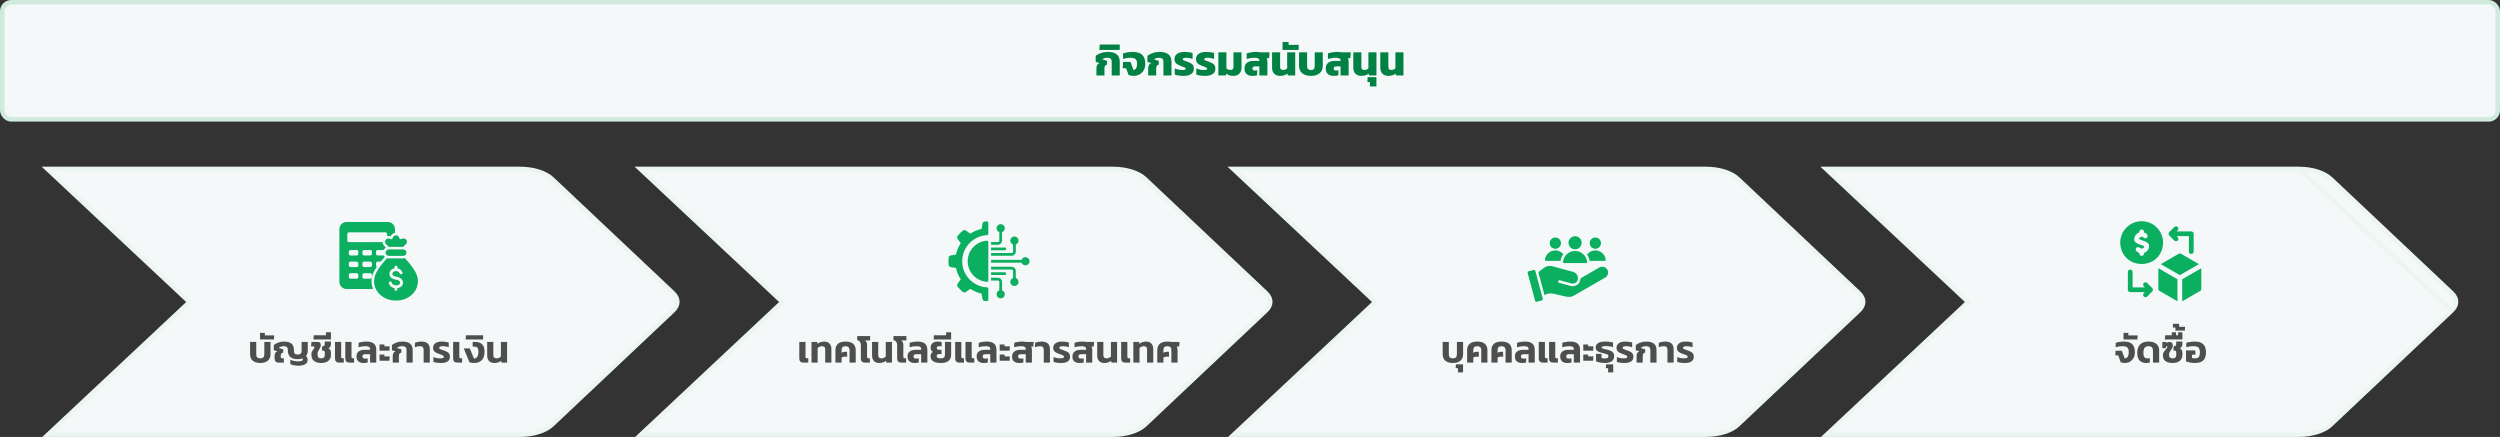 <svg width="1110" height="194" viewBox="0 0 1110 194" fill="none" xmlns="http://www.w3.org/2000/svg">
<rect x="0" y="0" width="1110" height="194" fill="#333333" stroke="none"/>
<rect x="1" y="1" width="1108" height="52" rx="4" fill="#F4F8F9"/>
<rect x="1" y="1" width="1108" height="52" rx="4" stroke="#D0EADD" stroke-width="2"/>
<path d="M486.812 30.27C486.812 29.738 486.926 29.269 487.154 28.864C487.382 28.459 487.736 28.174 488.218 28.009L486.489 27.477V24.779C487.147 24.285 487.933 23.873 488.845 23.544C489.757 23.215 490.745 23.05 491.809 23.05C493.62 23.05 494.963 23.417 495.837 24.152C496.723 24.887 497.167 25.944 497.167 27.325V33.5H493.595V27.439C493.595 26.793 493.436 26.337 493.12 26.071C492.816 25.792 492.309 25.653 491.6 25.653C491.194 25.653 490.808 25.71 490.441 25.824C490.073 25.925 489.769 26.065 489.529 26.242V26.394L491.524 27.021V28.693C491.118 28.807 490.827 28.991 490.65 29.244C490.472 29.497 490.384 29.858 490.384 30.327V33.5H486.812V30.27ZM488.272 19.782H497.164V22.157H488.101L488.272 19.782ZM503.358 33.69C502.927 33.69 502.496 33.652 502.066 33.576C501.648 33.5 501.325 33.411 501.097 33.31L499.976 30.289H498.494L498.627 27.496H501.952L503.282 31.087C504.333 30.91 504.859 29.979 504.859 28.294C504.859 27.635 504.764 27.116 504.574 26.736C504.396 26.356 504.099 26.084 503.681 25.919C503.263 25.742 502.686 25.653 501.952 25.653C500.913 25.653 499.805 25.818 498.627 26.147V23.715C499.247 23.512 499.931 23.354 500.679 23.24C501.426 23.113 502.154 23.05 502.864 23.05C504.852 23.05 506.29 23.493 507.177 24.38C508.063 25.254 508.507 26.565 508.507 28.313C508.507 29.453 508.266 30.428 507.785 31.239C507.303 32.05 506.67 32.664 505.885 33.082C505.099 33.487 504.257 33.69 503.358 33.69ZM509.782 30.27C509.782 29.738 509.896 29.269 510.124 28.864C510.352 28.459 510.707 28.174 511.188 28.009L509.459 27.477V24.779C510.118 24.285 510.903 23.873 511.815 23.544C512.727 23.215 513.715 23.05 514.779 23.05C516.591 23.05 517.933 23.417 518.807 24.152C519.694 24.887 520.137 25.944 520.137 27.325V33.5H516.565V27.439C516.565 26.793 516.407 26.337 516.09 26.071C515.786 25.792 515.28 25.653 514.57 25.653C514.165 25.653 513.779 25.71 513.411 25.824C513.044 25.925 512.74 26.065 512.499 26.242V26.394L514.494 27.021V28.693C514.089 28.807 513.798 28.991 513.62 29.244C513.443 29.497 513.354 29.858 513.354 30.327V33.5H509.782V30.27ZM525.511 33.69C524.739 33.69 523.991 33.633 523.269 33.519C522.56 33.418 522.003 33.278 521.597 33.101V30.384C522.066 30.599 522.592 30.77 523.174 30.897C523.757 31.024 524.302 31.087 524.808 31.087C525.429 31.087 525.853 31.049 526.081 30.973C526.309 30.884 526.423 30.732 526.423 30.517C526.423 30.302 526.316 30.131 526.1 30.004C525.885 29.877 525.442 29.694 524.77 29.453L524.105 29.206C523.181 28.864 522.509 28.471 522.091 28.028C521.673 27.585 521.464 26.983 521.464 26.223C521.464 25.26 521.851 24.494 522.623 23.924C523.396 23.341 524.53 23.05 526.024 23.05C526.632 23.05 527.259 23.094 527.905 23.183C528.564 23.272 529.096 23.379 529.501 23.506V26.185C529.109 26.02 528.653 25.894 528.133 25.805C527.614 25.704 527.152 25.653 526.746 25.653C526.202 25.653 525.79 25.697 525.511 25.786C525.245 25.862 525.112 26.027 525.112 26.28C525.112 26.457 525.201 26.603 525.378 26.717C525.556 26.818 525.872 26.945 526.328 27.097C526.645 27.198 526.981 27.319 527.335 27.458C528.095 27.749 528.665 28.028 529.045 28.294C529.425 28.56 529.691 28.87 529.843 29.225C529.995 29.567 530.071 30.023 530.071 30.593C530.071 31.568 529.672 32.328 528.874 32.873C528.089 33.418 526.968 33.69 525.511 33.69ZM535.067 33.69C534.294 33.69 533.547 33.633 532.825 33.519C532.116 33.418 531.558 33.278 531.153 33.101V30.384C531.622 30.599 532.147 30.77 532.73 30.897C533.313 31.024 533.857 31.087 534.364 31.087C534.985 31.087 535.409 31.049 535.637 30.973C535.865 30.884 535.979 30.732 535.979 30.517C535.979 30.302 535.871 30.131 535.656 30.004C535.441 29.877 534.997 29.694 534.326 29.453L533.661 29.206C532.736 28.864 532.065 28.471 531.647 28.028C531.229 27.585 531.02 26.983 531.02 26.223C531.02 25.26 531.406 24.494 532.179 23.924C532.952 23.341 534.085 23.05 535.58 23.05C536.188 23.05 536.815 23.094 537.461 23.183C538.12 23.272 538.652 23.379 539.057 23.506V26.185C538.664 26.02 538.208 25.894 537.689 25.805C537.17 25.704 536.707 25.653 536.302 25.653C535.757 25.653 535.346 25.697 535.067 25.786C534.801 25.862 534.668 26.027 534.668 26.28C534.668 26.457 534.757 26.603 534.934 26.717C535.111 26.818 535.428 26.945 535.884 27.097C536.201 27.198 536.536 27.319 536.891 27.458C537.651 27.749 538.221 28.028 538.601 28.294C538.981 28.56 539.247 28.87 539.399 29.225C539.551 29.567 539.627 30.023 539.627 30.593C539.627 31.568 539.228 32.328 538.43 32.873C537.645 33.418 536.524 33.69 535.067 33.69ZM547.606 33.69C546.352 33.69 545.281 33.361 544.395 32.702L544.262 33.5H540.956V23.24H544.528V30.346C544.718 30.549 544.971 30.72 545.288 30.859C545.604 30.998 545.94 31.068 546.295 31.068C546.776 31.068 547.124 30.96 547.34 30.745C547.555 30.517 547.663 30.162 547.663 29.681V23.24H551.235V30.061C551.235 31.201 550.899 32.094 550.228 32.74C549.569 33.373 548.695 33.69 547.606 33.69ZM556.058 33.69C555.007 33.69 554.158 33.424 553.512 32.892C552.879 32.347 552.562 31.511 552.562 30.384C552.562 29.307 552.91 28.484 553.607 27.914C554.316 27.331 555.304 27.04 556.571 27.04H559.155V26.774C559.155 26.394 558.978 26.115 558.623 25.938C558.281 25.748 557.755 25.653 557.046 25.653C555.868 25.653 554.696 25.83 553.531 26.185V23.715C554.088 23.512 554.747 23.354 555.507 23.24C556.28 23.113 557.027 23.05 557.749 23.05C558.382 23.05 559.003 23.113 559.611 23.24H563.658L563.487 25.843H562.404C562.505 26.033 562.581 26.286 562.632 26.603C562.695 26.907 562.727 27.211 562.727 27.515V33.5H559.155V29.472H557.388C556.945 29.472 556.615 29.542 556.4 29.681C556.197 29.808 556.096 30.048 556.096 30.403C556.096 30.745 556.185 30.986 556.362 31.125C556.539 31.252 556.824 31.315 557.217 31.315C557.584 31.315 557.907 31.277 558.186 31.201V33.405C557.679 33.595 556.97 33.69 556.058 33.69ZM568.351 33.69C567.275 33.69 566.413 33.373 565.767 32.74C565.121 32.094 564.798 31.201 564.798 30.061V23.24H568.37V29.681C568.37 30.162 568.478 30.517 568.693 30.745C568.909 30.96 569.257 31.068 569.738 31.068C570.093 31.068 570.429 30.998 570.745 30.859C571.062 30.72 571.315 30.549 571.505 30.346V23.24H575.077V33.5H571.771L571.638 32.702C571.22 33.006 570.726 33.247 570.156 33.424C569.599 33.601 568.997 33.69 568.351 33.69ZM569.451 18.661H572.13V19.915H576.671L576.557 22.176H569.451V18.661ZM582.048 33.69C580.426 33.69 579.141 33.304 578.191 32.531C577.253 31.758 576.785 30.625 576.785 29.13V23.24H580.357V29.282C580.357 29.915 580.49 30.378 580.756 30.669C581.022 30.948 581.452 31.087 582.048 31.087C582.643 31.087 583.074 30.948 583.34 30.669C583.606 30.378 583.739 29.915 583.739 29.282V23.24H587.311V29.13C587.311 30.625 586.836 31.758 585.886 32.531C584.948 33.304 583.669 33.69 582.048 33.69ZM592.128 33.69C591.077 33.69 590.228 33.424 589.582 32.892C588.949 32.347 588.632 31.511 588.632 30.384C588.632 29.307 588.981 28.484 589.677 27.914C590.387 27.331 591.375 27.04 592.641 27.04H595.225V26.774C595.225 26.394 595.048 26.115 594.693 25.938C594.351 25.748 593.826 25.653 593.116 25.653C591.938 25.653 590.767 25.83 589.601 26.185V23.715C590.159 23.512 590.817 23.354 591.577 23.24C592.35 23.113 593.097 23.05 593.819 23.05C594.453 23.05 595.073 23.113 595.681 23.24H599.728L599.557 25.843H598.474C598.576 26.033 598.652 26.286 598.702 26.603C598.766 26.907 598.797 27.211 598.797 27.515V33.5H595.225V29.472H593.458C593.015 29.472 592.686 29.542 592.47 29.681C592.268 29.808 592.166 30.048 592.166 30.403C592.166 30.745 592.255 30.986 592.432 31.125C592.61 31.252 592.895 31.315 593.287 31.315C593.655 31.315 593.978 31.277 594.256 31.201V33.405C593.75 33.595 593.04 33.69 592.128 33.69ZM604.422 33.69C603.345 33.69 602.484 33.373 601.838 32.74C601.192 32.094 600.869 31.201 600.869 30.061V23.24H604.441V29.681C604.441 30.162 604.548 30.517 604.764 30.745C604.979 30.96 605.327 31.068 605.809 31.068C606.163 31.068 606.499 30.998 606.816 30.859C607.132 30.72 607.386 30.549 607.576 30.346V23.24H611.148V33.5H607.842L607.709 32.702C607.291 33.006 606.797 33.247 606.227 33.424C605.669 33.601 605.068 33.69 604.422 33.69ZM608.238 36.445H607.117L607.231 34.241H611.126V38.383H608.238V36.445ZM616.408 33.69C615.331 33.69 614.47 33.373 613.824 32.74C613.178 32.094 612.855 31.201 612.855 30.061V23.24H616.427V29.681C616.427 30.162 616.535 30.517 616.75 30.745C616.965 30.96 617.314 31.068 617.795 31.068C618.15 31.068 618.485 30.998 618.802 30.859C619.119 30.72 619.372 30.549 619.562 30.346V23.24H623.134V33.5H619.828L619.695 32.702C619.277 33.006 618.783 33.247 618.213 33.424C617.656 33.601 617.054 33.69 616.408 33.69Z" fill="#028145"/>
<path d="M1020.91 75.012L1020.66 75.012L810.783 75.004L873.108 133.364L873.887 134.094L873.108 134.824L811.056 192.995H1020.66C1026.63 192.995 1031.98 191.253 1034.78 188.612L1088.53 137.93M1020.91 75.012L1088.53 137.93M1020.91 75.012C1026.78 75.058 1032.02 76.79 1034.78 79.393L1035.44 78.701L1034.78 79.394L1088.53 130.076C1089.91 131.376 1090.5 132.735 1090.5 134.003C1090.5 135.271 1089.91 136.63 1088.53 137.93M1020.91 75.012L1088.53 137.93" fill="#F4F8F9" stroke="#ECF6F1" stroke-width="2"/>
<path d="M547.531 75.004L757.408 75.012C757.408 75.012 757.409 75.012 757.41 75.012C763.379 75.012 768.732 76.755 771.53 79.394L771.53 79.394L825.276 130.076C826.654 131.376 827.252 132.735 827.252 134.003C827.252 135.271 826.654 136.63 825.276 137.93L771.532 188.612C768.732 191.253 763.379 192.995 757.41 192.995H547.804L609.856 134.824L610.635 134.094L609.856 133.364L547.531 75.004Z" fill="#F4F8F9" stroke="#ECF6F1" stroke-width="2"/>
<path d="M284.552 192.995L346.605 134.824L347.383 134.094L346.604 133.364L284.279 75.004L494.158 75.012C500.127 75.012 505.481 76.754 508.28 79.394L508.28 79.394L562.024 130.076C563.402 131.376 564 132.735 564 134.003C564 135.271 563.402 136.63 562.024 137.93L508.28 188.612C505.48 191.253 500.127 192.995 494.158 192.995H284.552Z" fill="#F4F8F9" stroke="#ECF6F1" stroke-width="2"/>
<path d="M21.3 192.996L83.353 134.824L84.131 134.094L83.352 133.364L21.027 75.004L230.906 75.012C236.875 75.012 242.228 76.754 245.028 79.395L298.772 130.077C300.15 131.377 300.748 132.736 300.748 134.004C300.748 135.272 300.15 136.631 298.772 137.931L245.028 188.613C245.028 188.613 245.028 188.613 245.028 188.613C242.228 191.254 236.875 192.996 230.906 192.996H21.3Z" fill="#F4F8F9" stroke="#ECF6F1" stroke-width="2"/>
<g clip-path="url(#clip0_8581_33739)">
<path fill-rule="evenodd" clip-rule="evenodd" d="M179.795 114.611C181.832 116.869 183.352 118.829 184.352 120.585C188.016 127.019 182.804 133.553 175.823 133.436C168.842 133.553 163.63 127.019 167.294 120.585C168.294 118.829 169.814 116.869 171.851 114.611C172.095 114.688 172.353 114.73 172.622 114.73H179.024C179.293 114.73 179.551 114.688 179.795 114.611ZM153.88 98.562C152.122 98.562 150.684 100.001 150.684 101.759V125.13C150.684 126.888 152.122 128.326 153.88 128.326H165.653C164.502 125.577 164.85 122.603 166.316 120.029C166.616 119.503 166.944 118.982 167.294 118.467C167.092 118.336 166.957 118.108 166.957 117.849V116.894C166.957 116.489 167.287 116.159 167.692 116.159H169.025C169.621 115.427 170.241 114.714 170.861 114.026C170.678 113.852 170.52 113.652 170.395 113.431H167.692C167.287 113.431 166.957 113.101 166.957 112.696V111.74C166.957 111.336 167.287 111.005 167.692 111.005H170.342C170.571 110.561 170.926 110.191 171.359 109.944L170.595 109.18C170.13 108.715 169.879 108.116 169.841 107.505H154.946C154.541 107.505 154.211 107.175 154.211 106.771V103.886C154.211 103.481 154.541 103.151 154.946 103.151H171.114C171.519 103.151 171.849 103.481 171.849 103.886V104.811C172.368 104.692 172.919 104.731 173.423 104.938C173.764 104.122 174.504 103.529 175.377 103.377V101.759C175.377 100.001 173.938 98.562 172.18 98.562H153.88ZM172.622 113.605C171.832 113.605 171.186 112.959 171.186 112.17C171.186 111.38 171.832 110.735 172.622 110.735H179.024C179.814 110.735 180.46 111.38 180.46 112.17C180.46 112.959 179.814 113.605 179.024 113.605H172.622ZM155.621 111.005H158.368C158.773 111.005 159.103 111.336 159.103 111.74V112.696C159.103 113.101 158.773 113.431 158.368 113.431H155.621C155.216 113.431 154.886 113.101 154.886 112.696V111.74C154.886 111.336 155.216 111.005 155.621 111.005ZM161.657 121.313C161.252 121.313 160.922 121.643 160.922 122.048V123.003C160.922 123.408 161.252 123.738 161.657 123.738H164.403C164.808 123.738 165.138 123.408 165.138 123.003V122.048C165.138 121.643 164.808 121.313 164.403 121.313H161.657ZM155.621 121.313H158.368C158.773 121.313 159.103 121.643 159.103 122.048V123.003C159.103 123.408 158.773 123.738 158.368 123.738H155.621C155.216 123.738 154.886 123.408 154.886 123.003V122.048C154.886 121.643 155.216 121.313 155.621 121.313ZM161.657 116.159C161.252 116.159 160.922 116.489 160.922 116.894V117.849C160.922 118.254 161.252 118.584 161.657 118.584H164.403C164.808 118.584 165.138 118.254 165.138 117.849V116.894C165.138 116.489 164.808 116.159 164.403 116.159H161.657ZM155.621 116.159H158.368C158.773 116.159 159.103 116.489 159.103 116.894V117.849C159.103 118.254 158.773 118.584 158.368 118.584H155.621C155.216 118.584 154.886 118.254 154.886 117.849V116.894C154.886 116.489 155.216 116.159 155.621 116.159ZM161.657 111.005H164.403C164.808 111.005 165.138 111.336 165.138 111.74V112.696C165.138 113.101 164.808 113.431 164.403 113.431H161.657C161.252 113.431 160.922 113.101 160.922 112.696V111.74C160.922 111.336 161.252 111.005 161.657 111.005ZM175.749 126.687C175.318 126.675 174.899 126.558 174.566 126.336C174.264 126.135 174.033 125.841 173.936 125.454C173.851 125.105 173.498 124.892 173.149 124.978C172.8 125.064 172.587 125.416 172.673 125.765C172.855 126.495 173.285 127.047 173.847 127.422C174.231 127.677 174.677 127.846 175.144 127.929V128.435C175.144 128.795 175.436 129.087 175.796 129.087C176.156 129.087 176.448 128.795 176.448 128.435V127.941C177.015 127.854 177.593 127.647 178.047 127.303C178.592 126.889 178.955 126.297 178.936 125.502C178.934 125.411 178.929 125.331 178.921 125.262C178.815 124.391 178.343 123.824 177.718 123.446C177.169 123.115 176.511 122.95 175.907 122.851C175.472 122.779 175.013 122.658 174.678 122.439C174.417 122.269 174.231 122.023 174.213 121.664C174.194 121.274 174.364 120.96 174.632 120.743C174.842 120.572 175.109 120.454 175.399 120.396C175.516 120.372 175.636 120.359 175.757 120.355C175.77 120.356 175.783 120.357 175.796 120.357C175.811 120.357 175.827 120.356 175.842 120.355C176.003 120.357 176.164 120.378 176.322 120.418C176.807 120.541 177.248 120.86 177.481 121.414C177.62 121.746 178.002 121.902 178.334 121.763C178.666 121.624 178.823 121.241 178.683 120.909C178.274 119.934 177.495 119.371 176.638 119.154C176.575 119.138 176.512 119.124 176.448 119.112V118.607C176.448 118.246 176.156 117.954 175.796 117.954C175.436 117.954 175.144 118.246 175.144 118.607V119.122C174.649 119.221 174.185 119.43 173.811 119.734C173.237 120.201 172.873 120.879 172.914 121.725C172.955 122.574 173.379 123.144 173.969 123.53C174.484 123.865 175.116 124.039 175.698 124.135C176.166 124.212 176.666 124.333 177.046 124.562C177.349 124.746 177.578 125.014 177.626 125.415C177.633 125.469 177.636 125.508 177.637 125.532C177.644 125.852 177.492 126.095 177.262 126.269C176.975 126.487 176.572 126.615 176.169 126.664C176.059 126.677 175.963 126.685 175.882 126.687L175.851 126.687C175.833 126.686 175.814 126.685 175.796 126.685C175.78 126.685 175.765 126.685 175.749 126.687ZM172.615 109.61L171.391 108.385C170.817 107.811 170.817 106.872 171.391 106.299C171.878 105.811 172.651 105.729 173.231 106.101C173.447 106.24 173.694 106.262 173.931 106.164C174.168 106.066 174.327 105.875 174.382 105.625C174.526 104.963 175.119 104.463 175.823 104.463C176.514 104.463 177.117 104.95 177.264 105.625C177.319 105.875 177.478 106.066 177.715 106.164C177.952 106.262 178.199 106.24 178.415 106.101C178.985 105.735 179.758 105.801 180.255 106.299V106.299C180.829 106.873 180.829 107.811 180.255 108.385L179.031 109.61L179.024 109.61H172.622L172.615 109.61Z" fill="#0AAF60"/>
</g>
<path d="M115.579 161.17C114.163 161.17 113.052 160.836 112.247 160.167C111.443 159.498 111.04 158.512 111.04 157.209V151.82H113.777V157.294C113.777 157.917 113.925 158.376 114.219 158.671C114.514 158.966 114.967 159.113 115.579 159.113C116.191 159.113 116.639 158.966 116.922 158.671C117.217 158.376 117.364 157.917 117.364 157.294V151.82H120.118V157.209C120.118 158.512 119.716 159.498 118.911 160.167C118.107 160.836 116.996 161.17 115.579 161.17ZM115.455 147.791H117.597V148.93H121.745L121.643 150.715H115.455V147.791ZM132.421 162.377C131.831 162.377 131.208 162.315 130.551 162.19C129.905 162.077 129.355 161.895 128.902 161.646V159.708C129.366 159.946 129.922 160.127 130.568 160.252C131.225 160.377 131.814 160.439 132.336 160.439C133.084 160.439 133.628 160.371 133.968 160.235C134.308 160.088 134.478 159.878 134.478 159.606C134.478 159.413 134.41 159.266 134.274 159.164C133.684 159.368 132.999 159.47 132.217 159.47C130.8 159.47 129.712 159.164 128.953 158.552C128.193 157.929 127.814 156.971 127.814 155.679V155.492C127.814 154.846 127.672 154.387 127.389 154.115C127.117 153.843 126.646 153.707 125.978 153.707C125.558 153.707 125.167 153.769 124.805 153.894C124.453 154.007 124.153 154.166 123.904 154.37V154.557L125.74 155.084V156.529C125.332 156.642 125.048 156.812 124.89 157.039C124.731 157.254 124.652 157.583 124.652 158.025V158.501C124.652 158.705 124.697 158.852 124.788 158.943C124.89 159.034 125.037 159.079 125.23 159.079H126.029V161H123.683C123.15 161 122.719 160.836 122.391 160.507C122.073 160.178 121.915 159.748 121.915 159.215V158.093C121.915 156.96 122.34 156.251 123.19 155.968L121.558 155.509V153.197C122.124 152.755 122.793 152.387 123.564 152.092C124.334 151.797 125.19 151.65 126.131 151.65C127.615 151.65 128.715 151.962 129.429 152.585C130.154 153.197 130.517 154.16 130.517 155.475V155.764C130.517 156.387 130.647 156.818 130.908 157.056C131.168 157.294 131.605 157.413 132.217 157.413C132.806 157.413 133.237 157.271 133.509 156.988C133.781 156.693 133.917 156.229 133.917 155.594V151.82H136.654V155.509C136.654 156.563 136.393 157.419 135.872 158.076C136.076 158.28 136.246 158.535 136.382 158.841C136.529 159.147 136.603 159.464 136.603 159.793C136.603 160.643 136.234 161.283 135.498 161.714C134.761 162.156 133.735 162.377 132.421 162.377ZM142.598 161.17C141.227 161.17 140.161 160.858 139.402 160.235C138.654 159.612 138.28 158.745 138.28 157.634V157.124C138.28 156.739 138.354 156.399 138.501 156.104C138.66 155.809 138.869 155.486 139.13 155.135C139.3 154.886 139.419 154.704 139.487 154.591C139.566 154.466 139.606 154.342 139.606 154.217C139.606 154.058 139.566 153.951 139.487 153.894C139.408 153.826 139.272 153.792 139.079 153.792H138.076L138.297 151.82H140.932C141.453 151.82 141.833 151.939 142.071 152.177C142.309 152.404 142.428 152.761 142.428 153.248C142.428 153.599 142.366 153.917 142.241 154.2C142.116 154.472 141.935 154.801 141.697 155.186C141.47 155.56 141.3 155.872 141.187 156.121C141.074 156.37 141.017 156.648 141.017 156.954V157.702C141.017 158.643 141.544 159.113 142.598 159.113C143.675 159.113 144.213 158.614 144.213 157.617V156.665C144.213 156.291 144.139 156.025 143.992 155.866C143.845 155.696 143.618 155.611 143.312 155.611H142.921L143.074 153.707H143.278C143.607 153.707 143.839 153.622 143.975 153.452C144.122 153.282 144.196 152.987 144.196 152.568V151.65H146.95V152.483C146.95 153.038 146.865 153.486 146.695 153.826C146.536 154.166 146.242 154.438 145.811 154.642C146.242 154.857 146.536 155.129 146.695 155.458C146.865 155.787 146.95 156.217 146.95 156.75V157.583C146.95 158.705 146.559 159.583 145.777 160.218C145.006 160.853 143.947 161.17 142.598 161.17ZM139.307 148.862H144.713V147.536H146.94V150.715H139.171L139.307 148.862ZM150.629 161C150.006 161 149.536 160.841 149.218 160.524C148.901 160.207 148.742 159.753 148.742 159.164V151.82H151.479V158.45C151.479 158.869 151.683 159.079 152.091 159.079H152.652V161H150.629ZM155.219 161C154.585 161 154.109 160.847 153.791 160.541C153.474 160.224 153.315 159.765 153.315 159.164V151.82H156.069V158.45C156.069 158.869 156.273 159.079 156.681 159.079H157.225V161H155.219ZM161.425 161.17C160.473 161.17 159.708 160.938 159.13 160.473C158.552 159.997 158.263 159.255 158.263 158.246C158.263 157.305 158.575 156.586 159.198 156.087C159.822 155.577 160.711 155.322 161.867 155.322H164.315V154.982C164.315 154.529 164.157 154.206 163.839 154.013C163.533 153.809 163.018 153.707 162.292 153.707C161.25 153.707 160.218 153.866 159.198 154.183V152.211C159.686 152.041 160.252 151.905 160.898 151.803C161.556 151.701 162.19 151.65 162.802 151.65C165.647 151.65 167.069 152.874 167.069 155.322V161H164.315V157.26H162.292C161.839 157.26 161.499 157.334 161.272 157.481C161.046 157.628 160.932 157.889 160.932 158.263C160.932 158.626 161.029 158.875 161.221 159.011C161.425 159.147 161.765 159.215 162.241 159.215C162.672 159.215 163.012 159.175 163.261 159.096V160.932C162.808 161.091 162.196 161.17 161.425 161.17ZM168.507 152.942H170.683V153.758H172.995L172.91 155.696H168.507V152.942ZM168.507 157.413H170.683V158.246H172.995L172.91 160.167H168.507V157.413ZM174.376 158.093C174.376 156.96 174.801 156.251 175.651 155.968L174.019 155.509V153.197C174.574 152.755 175.248 152.387 176.042 152.092C176.846 151.797 177.719 151.65 178.66 151.65C180.19 151.65 181.334 151.962 182.094 152.585C182.853 153.208 183.233 154.172 183.233 155.475V161H180.496V155.492C180.496 154.846 180.343 154.387 180.037 154.115C179.731 153.843 179.221 153.707 178.507 153.707C178.076 153.707 177.668 153.769 177.283 153.894C176.909 154.019 176.603 154.177 176.365 154.37V154.557L178.201 155.084V156.529C177.793 156.642 177.509 156.818 177.351 157.056C177.192 157.294 177.113 157.651 177.113 158.127V161H174.376V158.093ZM188.094 155.458C188.094 154.846 187.975 154.404 187.737 154.132C187.499 153.849 187.074 153.707 186.462 153.707C185.737 153.707 184.989 153.86 184.218 154.166V152.228C184.569 152.058 185 151.922 185.51 151.82C186.031 151.707 186.541 151.65 187.04 151.65C188.355 151.65 189.312 151.939 189.913 152.517C190.525 153.084 190.831 153.968 190.831 155.169V161H188.094V155.458ZM195.799 161.17C195.131 161.17 194.49 161.125 193.878 161.034C193.278 160.943 192.796 160.819 192.433 160.66V158.518C192.841 158.699 193.306 158.847 193.827 158.96C194.349 159.062 194.83 159.113 195.272 159.113C195.941 159.113 196.406 159.068 196.666 158.977C196.927 158.875 197.057 158.694 197.057 158.433C197.057 158.172 196.95 157.98 196.734 157.855C196.519 157.719 196.088 157.538 195.442 157.311L194.779 157.09C193.918 156.784 193.283 156.438 192.875 156.053C192.479 155.656 192.28 155.118 192.28 154.438C192.28 153.588 192.615 152.914 193.283 152.415C193.952 151.905 194.932 151.65 196.224 151.65C196.746 151.65 197.284 151.69 197.839 151.769C198.395 151.848 198.859 151.945 199.233 152.058V154.183C198.882 154.036 198.468 153.922 197.992 153.843C197.528 153.752 197.103 153.707 196.717 153.707C196.173 153.707 195.748 153.764 195.442 153.877C195.148 153.979 195 154.166 195 154.438C195 154.653 195.102 154.818 195.306 154.931C195.51 155.044 195.873 155.186 196.394 155.356C196.485 155.39 196.598 155.43 196.734 155.475C196.87 155.52 197.035 155.577 197.227 155.645C197.896 155.894 198.412 156.138 198.774 156.376C199.137 156.614 199.392 156.897 199.539 157.226C199.698 157.543 199.777 157.957 199.777 158.467C199.777 159.34 199.432 160.008 198.74 160.473C198.049 160.938 197.069 161.17 195.799 161.17ZM203.091 161C202.457 161 201.981 160.847 201.663 160.541C201.346 160.224 201.187 159.765 201.187 159.164V151.82H203.941V158.45C203.941 158.869 204.145 159.079 204.553 159.079H205.182V161H203.091ZM210.509 161.17C210.158 161.17 209.789 161.142 209.404 161.085C209.019 161.04 208.696 160.972 208.435 160.881L205.919 154.693H208.588L210.424 159.198C211.104 159.164 211.603 158.898 211.92 158.399C212.249 157.889 212.413 157.135 212.413 156.138C212.413 155.549 212.351 155.095 212.226 154.778C212.113 154.449 211.92 154.223 211.648 154.098C211.387 153.962 211.019 153.894 210.543 153.894H209.863V151.82H211.019C213.762 151.82 215.133 153.259 215.133 156.138C215.133 157.838 214.719 159.102 213.892 159.929C213.065 160.756 211.937 161.17 210.509 161.17ZM206.876 148.862H214.509V150.715H206.74L206.876 148.862ZM219.49 161.17C218.515 161.17 217.739 160.881 217.161 160.303C216.594 159.714 216.311 158.898 216.311 157.855V151.82H219.048V157.617C219.048 158.138 219.161 158.518 219.388 158.756C219.626 158.994 219.994 159.113 220.493 159.113C220.856 159.113 221.207 159.039 221.547 158.892C221.898 158.733 222.182 158.541 222.397 158.314V151.82H225.151V161H222.618L222.499 160.201C221.672 160.847 220.669 161.17 219.49 161.17Z" fill="#4E4E4E"/>
<g clip-path="url(#clip1_8581_33739)">
<path d="M422.127 118.602L424.476 118.987C424.847 120.786 425.557 122.498 426.569 124.031L425.178 125.973C424.889 126.365 424.894 126.902 425.19 127.289C425.541 127.718 425.913 128.128 426.306 128.519C426.703 128.916 427.112 129.282 427.533 129.636C427.921 129.933 428.458 129.938 428.851 129.648L430.791 128.256C432.323 129.269 434.034 129.979 435.831 130.351L436.216 132.702C436.289 133.183 436.673 133.556 437.156 133.617C437.49 133.655 437.827 133.678 438.171 133.695C438.338 133.703 438.501 133.643 438.623 133.528C438.745 133.413 438.814 133.253 438.815 133.086V128.196C438.814 127.866 438.552 127.597 438.222 127.586C432.056 127.266 427.22 122.173 427.22 115.999C427.22 109.824 432.056 104.731 438.222 104.412C438.552 104.4 438.814 104.131 438.815 103.801V98.916C438.814 98.748 438.745 98.589 438.624 98.473C438.503 98.358 438.34 98.298 438.173 98.305C437.83 98.32 437.491 98.344 437.156 98.377C436.673 98.443 436.291 98.818 436.216 99.3L435.831 101.651C434.034 102.023 432.323 102.734 430.791 103.746L428.851 102.353C428.458 102.064 427.921 102.069 427.533 102.366C427.105 102.717 426.696 103.09 426.306 103.483C425.91 103.87 425.537 104.281 425.19 104.712C424.893 105.1 424.888 105.638 425.177 106.032L426.569 107.973C425.557 109.506 424.847 111.217 424.476 113.015L422.126 113.4C421.645 113.473 421.272 113.857 421.211 114.34C421.091 115.435 421.091 116.54 421.211 117.635C421.265 118.126 421.639 118.521 422.127 118.602Z" fill="#0AAF60"/>
<path d="M438.232 106.866C433.412 107.171 429.658 111.17 429.658 116C429.658 120.831 433.412 124.829 438.232 125.135C438.386 125.141 438.535 125.084 438.645 124.977C438.756 124.871 438.817 124.723 438.816 124.57V107.431C438.817 107.277 438.756 107.13 438.645 107.023C438.535 106.916 438.386 106.859 438.232 106.866Z" fill="#0AAF60"/>
<path d="M443.086 107.458H440.035V108.678H443.086C444.096 108.675 444.914 107.857 444.917 106.847V103.074C445.757 102.777 446.261 101.917 446.111 101.039C445.96 100.16 445.198 99.518 444.306 99.518C443.415 99.518 442.653 100.16 442.502 101.039C442.351 101.917 442.856 102.777 443.696 103.074V106.847C443.696 107.184 443.423 107.458 443.086 107.458Z" fill="#0AAF60"/>
<path d="M440.035 111.119H446.137C446.474 111.119 446.747 110.846 446.747 110.509C446.747 110.172 446.474 109.898 446.137 109.898H440.035V111.119Z" fill="#0AAF60"/>
<path d="M440.035 124.543H443.086C443.423 124.543 443.696 124.816 443.696 125.153V128.926C442.856 129.223 442.352 130.083 442.502 130.962C442.653 131.84 443.415 132.483 444.306 132.483C445.198 132.483 445.96 131.84 446.111 130.962C446.261 130.083 445.757 129.223 444.917 128.926V125.153C444.914 124.143 444.096 123.325 443.086 123.322H440.035V124.543H440.035Z" fill="#0AAF60"/>
<path d="M449.188 118.441H440.035V119.662H449.188C449.525 119.662 449.798 119.935 449.798 120.272V123.435C448.958 123.732 448.453 124.592 448.604 125.471C448.755 126.349 449.517 126.992 450.408 126.992C451.3 126.992 452.062 126.349 452.213 125.471C452.363 124.592 451.859 123.732 451.019 123.435V120.272C451.016 119.262 450.198 118.444 449.188 118.441Z" fill="#0AAF60"/>
<path d="M455.29 114.17C454.517 114.173 453.829 114.661 453.572 115.39H440.035V116.611H453.572C453.883 117.486 454.802 117.988 455.708 117.777C456.613 117.567 457.215 116.71 457.109 115.787C457.002 114.864 456.219 114.168 455.29 114.17Z" fill="#0AAF60"/>
<path d="M446.747 121.493C446.747 121.156 446.474 120.883 446.137 120.883H440.035V122.103H446.137C446.474 122.103 446.747 121.83 446.747 121.493Z" fill="#0AAF60"/>
<path d="M451.019 111.729V108.566C451.859 108.269 452.363 107.409 452.213 106.531C452.062 105.652 451.3 105.01 450.408 105.01C449.517 105.01 448.755 105.652 448.604 106.531C448.453 107.409 448.958 108.269 449.798 108.566V111.729C449.798 112.066 449.525 112.34 449.188 112.34H440.035V113.56H449.188C450.198 113.557 451.016 112.739 451.019 111.729Z" fill="#0AAF60"/>
</g>
<path d="M356.793 161C356.158 161 355.682 160.847 355.365 160.541C355.048 160.224 354.889 159.765 354.889 159.164V151.82H357.643V158.45C357.643 158.869 357.847 159.079 358.255 159.079H358.884V161H356.793ZM360.301 151.82H362.834L362.936 152.636C363.332 152.33 363.791 152.092 364.313 151.922C364.834 151.741 365.395 151.65 365.996 151.65C366.959 151.65 367.724 151.945 368.291 152.534C368.857 153.112 369.141 153.911 369.141 154.931V161H366.387V155.169C366.387 154.659 366.268 154.291 366.03 154.064C365.803 153.837 365.446 153.724 364.959 153.724C364.596 153.724 364.233 153.798 363.871 153.945C363.519 154.092 363.242 154.285 363.038 154.523V161H360.301V151.82ZM370.926 155.441C370.926 154.217 371.305 153.282 372.065 152.636C372.824 151.979 373.946 151.65 375.431 151.65C376.915 151.65 378.037 151.979 378.797 152.636C379.556 153.282 379.936 154.217 379.936 155.441V161H377.199V155.339C377.199 154.829 377.04 154.432 376.723 154.149C376.417 153.854 375.986 153.707 375.431 153.707C374.841 153.707 374.399 153.849 374.105 154.132C373.81 154.415 373.663 154.818 373.663 155.339V156.648C373.855 156.512 374.076 156.404 374.326 156.325C374.575 156.246 374.83 156.206 375.091 156.206H376.094L376.162 158.365H375.057C374.513 158.365 374.048 158.495 373.663 158.756V161H370.926V155.441ZM384.131 161C383.496 161 383.02 160.847 382.703 160.541C382.385 160.224 382.227 159.765 382.227 159.164V153.282C382.227 152.647 382.096 152.149 381.836 151.786C381.575 151.412 381.167 151.14 380.612 150.97V149.202H386.341V151.14H384.046C384.669 151.559 384.981 152.239 384.981 153.18V158.45C384.981 158.869 385.185 159.079 385.593 159.079H386.222V161H384.131ZM390.374 161.17C389.399 161.17 388.623 160.881 388.045 160.303C387.478 159.714 387.195 158.898 387.195 157.855V151.82H389.932V157.617C389.932 158.138 390.045 158.518 390.272 158.756C390.51 158.994 390.878 159.113 391.377 159.113C391.74 159.113 392.091 159.039 392.431 158.892C392.782 158.733 393.066 158.541 393.281 158.314V151.82H396.035V161H393.502L393.383 160.201C392.556 160.847 391.553 161.17 390.374 161.17ZM400.234 161C399.599 161 399.123 160.847 398.806 160.541C398.489 160.224 398.33 159.765 398.33 159.164V153.282C398.33 152.647 398.2 152.149 397.939 151.786C397.678 151.412 397.27 151.14 396.715 150.97V149.202H402.444V151.14H400.149C400.772 151.559 401.084 152.239 401.084 153.18V158.45C401.084 158.869 401.288 159.079 401.696 159.079H402.325V161H400.234ZM406.104 161.17C405.152 161.17 404.387 160.938 403.809 160.473C403.231 159.997 402.942 159.255 402.942 158.246C402.942 157.305 403.253 156.586 403.877 156.087C404.5 155.577 405.39 155.322 406.546 155.322H408.994V154.982C408.994 154.529 408.835 154.206 408.518 154.013C408.212 153.809 407.696 153.707 406.971 153.707C405.928 153.707 404.897 153.866 403.877 154.183V152.211C404.364 152.041 404.931 151.905 405.577 151.803C406.234 151.701 406.869 151.65 407.481 151.65C410.325 151.65 411.748 152.874 411.748 155.322V161H408.994V157.26H406.971C406.517 157.26 406.177 157.334 405.951 157.481C405.724 157.628 405.611 157.889 405.611 158.263C405.611 158.626 405.707 158.875 405.9 159.011C406.104 159.147 406.444 159.215 406.92 159.215C407.35 159.215 407.69 159.175 407.94 159.096V160.932C407.486 161.091 406.874 161.17 406.104 161.17ZM417.758 161.17C416.342 161.17 415.22 160.926 414.392 160.439C413.576 159.94 413.168 159.175 413.168 158.144C413.168 157.747 413.253 157.385 413.423 157.056C413.605 156.716 413.871 156.444 414.222 156.24C413.916 156.081 413.667 155.843 413.474 155.526C413.293 155.197 413.202 154.818 413.202 154.387C413.202 153.503 413.486 152.829 414.052 152.364C414.63 151.888 415.418 151.65 416.415 151.65C417.084 151.65 417.645 151.735 418.098 151.905V153.843C417.792 153.752 417.43 153.707 417.01 153.707C416.648 153.707 416.376 153.769 416.194 153.894C416.013 154.007 415.922 154.206 415.922 154.489C415.922 154.795 416.013 155.01 416.194 155.135C416.387 155.248 416.682 155.305 417.078 155.305H417.979L418.081 157.175H417.061C416.665 157.175 416.37 157.254 416.177 157.413C415.985 157.572 415.888 157.815 415.888 158.144C415.888 158.473 416.03 158.716 416.313 158.875C416.597 159.034 417.056 159.113 417.69 159.113C418.937 159.113 419.56 158.609 419.56 157.6V151.82H422.314V157.43C422.314 159.923 420.796 161.17 417.758 161.17ZM414.665 148.862H420.071V147.536H422.298V150.715H414.529L414.665 148.862ZM425.987 161C425.364 161 424.894 160.841 424.576 160.524C424.259 160.207 424.1 159.753 424.1 159.164V151.82H426.837V158.45C426.837 158.869 427.041 159.079 427.449 159.079H428.01V161H425.987ZM430.577 161C429.943 161 429.467 160.847 429.149 160.541C428.832 160.224 428.673 159.765 428.673 159.164V151.82H431.427V158.45C431.427 158.869 431.631 159.079 432.039 159.079H432.583V161H430.577ZM436.783 161.17C435.831 161.17 435.066 160.938 434.488 160.473C433.91 159.997 433.621 159.255 433.621 158.246C433.621 157.305 433.933 156.586 434.556 156.087C435.18 155.577 436.069 155.322 437.225 155.322H439.673V154.982C439.673 154.529 439.515 154.206 439.197 154.013C438.891 153.809 438.376 153.707 437.65 153.707C436.608 153.707 435.576 153.866 434.556 154.183V152.211C435.044 152.041 435.61 151.905 436.256 151.803C436.914 151.701 437.548 151.65 438.16 151.65C441.005 151.65 442.427 152.874 442.427 155.322V161H439.673V157.26H437.65C437.197 157.26 436.857 157.334 436.63 157.481C436.404 157.628 436.29 157.889 436.29 158.263C436.29 158.626 436.387 158.875 436.579 159.011C436.783 159.147 437.123 159.215 437.599 159.215C438.03 159.215 438.37 159.175 438.619 159.096V160.932C438.166 161.091 437.554 161.17 436.783 161.17ZM443.865 152.942H446.041V153.758H448.353L448.268 155.696H443.865V152.942ZM443.865 157.413H446.041V158.246H448.353L448.268 160.167H443.865V157.413ZM452.522 161.17C451.57 161.17 450.805 160.943 450.227 160.49C449.649 160.037 449.36 159.311 449.36 158.314C449.36 157.373 449.671 156.642 450.295 156.121C450.929 155.588 451.819 155.322 452.964 155.322H455.429V154.982C455.429 154.529 455.27 154.206 454.953 154.013C454.635 153.809 454.12 153.707 453.406 153.707C452.363 153.707 451.332 153.866 450.312 154.183V152.211C450.799 152.041 451.366 151.905 452.012 151.803C452.669 151.701 453.298 151.65 453.899 151.65C454.454 151.65 455.004 151.707 455.548 151.82H458.965L458.829 153.86H457.826C457.939 154.03 458.024 154.262 458.081 154.557C458.137 154.84 458.166 155.141 458.166 155.458V161H455.429V157.26H453.406C452.941 157.26 452.595 157.334 452.369 157.481C452.142 157.628 452.029 157.889 452.029 158.263C452.029 158.626 452.131 158.875 452.335 159.011C452.539 159.147 452.879 159.215 453.355 159.215C453.785 159.215 454.125 159.175 454.375 159.096V160.932C453.899 161.091 453.281 161.17 452.522 161.17ZM463.435 155.458C463.435 154.846 463.316 154.404 463.078 154.132C462.84 153.849 462.415 153.707 461.803 153.707C461.078 153.707 460.33 153.86 459.559 154.166V152.228C459.911 152.058 460.341 151.922 460.851 151.82C461.373 151.707 461.883 151.65 462.381 151.65C463.696 151.65 464.654 151.939 465.254 152.517C465.866 153.084 466.172 153.968 466.172 155.169V161H463.435V155.458ZM471.141 161.17C470.472 161.17 469.832 161.125 469.22 161.034C468.619 160.943 468.137 160.819 467.775 160.66V158.518C468.183 158.699 468.647 158.847 469.169 158.96C469.69 159.062 470.172 159.113 470.614 159.113C471.282 159.113 471.747 159.068 472.008 158.977C472.268 158.875 472.399 158.694 472.399 158.433C472.399 158.172 472.291 157.98 472.076 157.855C471.86 157.719 471.43 157.538 470.784 157.311L470.121 157.09C469.259 156.784 468.625 156.438 468.217 156.053C467.82 155.656 467.622 155.118 467.622 154.438C467.622 153.588 467.956 152.914 468.625 152.415C469.293 151.905 470.274 151.65 471.566 151.65C472.087 151.65 472.625 151.69 473.181 151.769C473.736 151.848 474.201 151.945 474.575 152.058V154.183C474.223 154.036 473.81 153.922 473.334 153.843C472.869 153.752 472.444 153.707 472.059 153.707C471.515 153.707 471.09 153.764 470.784 153.877C470.489 153.979 470.342 154.166 470.342 154.438C470.342 154.653 470.444 154.818 470.648 154.931C470.852 155.044 471.214 155.186 471.736 155.356C471.826 155.39 471.94 155.43 472.076 155.475C472.212 155.52 472.376 155.577 472.569 155.645C473.237 155.894 473.753 156.138 474.116 156.376C474.478 156.614 474.733 156.897 474.881 157.226C475.039 157.543 475.119 157.957 475.119 158.467C475.119 159.34 474.773 160.008 474.082 160.473C473.39 160.938 472.41 161.17 471.141 161.17ZM479.317 161.17C478.365 161.17 477.6 160.943 477.022 160.49C476.444 160.037 476.155 159.311 476.155 158.314C476.155 157.373 476.466 156.642 477.09 156.121C477.724 155.588 478.614 155.322 479.759 155.322H482.224V154.982C482.224 154.529 482.065 154.206 481.748 154.013C481.43 153.809 480.915 153.707 480.201 153.707C479.158 153.707 478.127 153.866 477.107 154.183V152.211C477.594 152.041 478.161 151.905 478.807 151.803C479.464 151.701 480.093 151.65 480.694 151.65C481.249 151.65 481.799 151.707 482.343 151.82H485.76L485.624 153.86H484.621C484.734 154.03 484.819 154.262 484.876 154.557C484.932 154.84 484.961 155.141 484.961 155.458V161H482.224V157.26H480.201C479.736 157.26 479.39 157.334 479.164 157.481C478.937 157.628 478.824 157.889 478.824 158.263C478.824 158.626 478.926 158.875 479.13 159.011C479.334 159.147 479.674 159.215 480.15 159.215C480.58 159.215 480.92 159.175 481.17 159.096V160.932C480.694 161.091 480.076 161.17 479.317 161.17ZM490.332 161.17C489.357 161.17 488.581 160.881 488.003 160.303C487.436 159.714 487.153 158.898 487.153 157.855V151.82H489.89V157.617C489.89 158.138 490.003 158.518 490.23 158.756C490.468 158.994 490.836 159.113 491.335 159.113C491.698 159.113 492.049 159.039 492.389 158.892C492.74 158.733 493.024 158.541 493.239 158.314V151.82H495.993V161H493.46L493.341 160.201C492.514 160.847 491.511 161.17 490.332 161.17ZM499.699 161C499.064 161 498.588 160.847 498.271 160.541C497.954 160.224 497.795 159.765 497.795 159.164V151.82H500.549V158.45C500.549 158.869 500.753 159.079 501.161 159.079H501.79V161H499.699ZM503.207 151.82H505.74L505.842 152.636C506.239 152.33 506.698 152.092 507.219 151.922C507.74 151.741 508.301 151.65 508.902 151.65C509.865 151.65 510.63 151.945 511.197 152.534C511.764 153.112 512.047 153.911 512.047 154.931V161H509.293V155.169C509.293 154.659 509.174 154.291 508.936 154.064C508.709 153.837 508.352 153.724 507.865 153.724C507.502 153.724 507.14 153.798 506.777 153.945C506.426 154.092 506.148 154.285 505.944 154.523V161H503.207V151.82ZM513.832 155.441C513.832 154.217 514.212 153.282 514.971 152.636C515.73 151.979 516.852 151.65 518.337 151.65C518.892 151.65 519.442 151.707 519.986 151.82H523.709L523.573 153.86H522.451C522.712 154.234 522.842 154.84 522.842 155.679V161H520.088V155.305C520.088 154.795 519.935 154.404 519.629 154.132C519.323 153.849 518.892 153.707 518.337 153.707C517.158 153.707 516.569 154.24 516.569 155.305V156.648C516.762 156.512 516.983 156.404 517.232 156.325C517.481 156.246 517.736 156.206 517.997 156.206H519L519.068 158.365H517.963C517.419 158.365 516.954 158.495 516.569 158.756V161H513.832V155.441Z" fill="#4E4E4E"/>
<g clip-path="url(#clip2_8581_33739)">
<path fill-rule="evenodd" clip-rule="evenodd" d="M708.329 105.443C709.714 105.443 710.835 106.565 710.835 107.949C710.835 109.333 709.714 110.456 708.329 110.456C706.945 110.456 705.823 109.333 705.823 107.949C705.823 106.565 706.945 105.443 708.329 105.443ZM698.496 120.728L688.852 118.103C687.572 117.933 686.409 118.243 685.384 119.028L683.025 120.835L685.764 131.056C686.978 130.321 688.246 130.065 689.797 130.421L695.322 131.688C696.579 131.976 697.762 131.865 698.88 131.219L712.694 123.244C713.927 122.532 714.353 120.941 713.641 119.708C712.93 118.476 711.339 118.049 710.106 118.761L701.742 123.589C701.752 123.924 701.712 124.257 701.614 124.567C701.108 126.379 699.215 127.455 697.398 126.961L692.247 125.559C691.939 125.475 691.757 125.158 691.84 124.85C691.924 124.543 692.241 124.361 692.549 124.444L697.701 125.847C698.846 126.158 700.165 125.475 700.488 124.314C700.946 122.787 700.032 121.146 698.496 120.728ZM681.673 120.252L685 132.668C685.081 132.97 684.899 133.285 684.597 133.366L682.302 133.981C681.999 134.062 681.685 133.88 681.604 133.577L678.277 121.161C678.196 120.859 678.377 120.544 678.68 120.463L680.975 119.848C681.278 119.767 681.592 119.949 681.673 120.252ZM704.707 116.344C704.466 113.597 702.142 111.423 699.335 111.423C696.528 111.423 694.204 113.597 693.963 116.344C693.941 116.599 694.139 116.816 694.395 116.816H704.275C704.531 116.816 704.729 116.599 704.707 116.344ZM699.335 104.873C700.944 104.873 702.249 106.178 702.249 107.787C702.249 109.397 700.944 110.702 699.335 110.702C697.725 110.702 696.421 109.397 696.421 107.787C696.421 106.178 697.725 104.873 699.335 104.873ZM694.132 112.852C693.483 113.702 693.036 114.714 692.865 115.814H686.39C686.132 115.814 685.933 115.593 685.959 115.336C686.201 113.008 688.183 111.177 690.572 111.177C691.998 111.177 693.28 111.83 694.132 112.852ZM712.942 115.336C712.968 115.593 712.769 115.814 712.511 115.814H705.805C705.644 114.778 705.239 113.82 704.649 113.002C705.499 111.895 706.834 111.177 708.329 111.177C710.718 111.177 712.701 113.008 712.942 115.336ZM690.572 105.443C691.956 105.443 693.078 106.565 693.078 107.949C693.078 109.333 691.956 110.456 690.572 110.456C689.188 110.456 688.066 109.333 688.066 107.949C688.066 106.565 689.188 105.443 690.572 105.443Z" fill="#0AAF60"/>
</g>
<path d="M645.082 161.17C643.665 161.17 642.554 160.836 641.75 160.167C640.945 159.498 640.543 158.512 640.543 157.209V151.82H643.28V157.294C643.28 157.917 643.427 158.376 643.722 158.671C644.016 158.966 644.47 159.113 645.082 159.113C645.694 159.113 646.141 158.966 646.425 158.671C646.719 158.376 646.867 157.917 646.867 157.294V151.82H649.621V157.209C649.621 158.512 649.218 159.498 648.414 160.167C647.609 160.836 646.498 161.17 645.082 161.17ZM647.337 163.482H646.317L646.419 161.765H649.598V165.335H647.337V163.482ZM651.4 155.441C651.4 154.217 651.78 153.282 652.539 152.636C653.299 151.979 654.421 151.65 655.905 151.65C657.39 151.65 658.512 151.979 659.271 152.636C660.031 153.282 660.41 154.217 660.41 155.441V161H657.673V155.339C657.673 154.829 657.515 154.432 657.197 154.149C656.891 153.854 656.461 153.707 655.905 153.707C655.316 153.707 654.874 153.849 654.579 154.132C654.285 154.415 654.137 154.818 654.137 155.339V156.648C654.33 156.512 654.551 156.404 654.8 156.325C655.05 156.246 655.305 156.206 655.565 156.206H656.568L656.636 158.365H655.531C654.987 158.365 654.523 158.495 654.137 158.756V161H651.4V155.441ZM662.191 155.441C662.191 154.217 662.571 153.282 663.33 152.636C664.09 151.979 665.212 151.65 666.696 151.65C668.181 151.65 669.303 151.979 670.062 152.636C670.822 153.282 671.201 154.217 671.201 155.441V161H668.464V155.339C668.464 154.829 668.306 154.432 667.988 154.149C667.682 153.854 667.252 153.707 666.696 153.707C666.107 153.707 665.665 153.849 665.37 154.132C665.076 154.415 664.928 154.818 664.928 155.339V156.648C665.121 156.512 665.342 156.404 665.591 156.325C665.841 156.246 666.096 156.206 666.356 156.206H667.359L667.427 158.365H666.322C665.778 158.365 665.314 158.495 664.928 158.756V161H662.191V155.441ZM675.787 161.17C674.835 161.17 674.07 160.938 673.492 160.473C672.914 159.997 672.625 159.255 672.625 158.246C672.625 157.305 672.937 156.586 673.56 156.087C674.184 155.577 675.073 155.322 676.229 155.322H678.677V154.982C678.677 154.529 678.519 154.206 678.201 154.013C677.895 153.809 677.38 153.707 676.654 153.707C675.612 153.707 674.58 153.866 673.56 154.183V152.211C674.048 152.041 674.614 151.905 675.26 151.803C675.918 151.701 676.552 151.65 677.164 151.65C680.009 151.65 681.431 152.874 681.431 155.322V161H678.677V157.26H676.654C676.201 157.26 675.861 157.334 675.634 157.481C675.408 157.628 675.294 157.889 675.294 158.263C675.294 158.626 675.391 158.875 675.583 159.011C675.787 159.147 676.127 159.215 676.603 159.215C677.034 159.215 677.374 159.175 677.623 159.096V160.932C677.17 161.091 676.558 161.17 675.787 161.17ZM685.096 161C684.472 161 684.002 160.841 683.685 160.524C683.367 160.207 683.209 159.753 683.209 159.164V151.82H685.946V158.45C685.946 158.869 686.15 159.079 686.558 159.079H687.119V161H685.096ZM689.686 161C689.051 161 688.575 160.847 688.258 160.541C687.94 160.224 687.782 159.765 687.782 159.164V151.82H690.536V158.45C690.536 158.869 690.74 159.079 691.148 159.079H691.692V161H689.686ZM695.892 161.17C694.94 161.17 694.175 160.938 693.597 160.473C693.019 159.997 692.73 159.255 692.73 158.246C692.73 157.305 693.041 156.586 693.665 156.087C694.288 155.577 695.178 155.322 696.334 155.322H698.782V154.982C698.782 154.529 698.623 154.206 698.306 154.013C698 153.809 697.484 153.707 696.759 153.707C695.716 153.707 694.685 153.866 693.665 154.183V152.211C694.152 152.041 694.719 151.905 695.365 151.803C696.022 151.701 696.657 151.65 697.269 151.65C700.113 151.65 701.536 152.874 701.536 155.322V161H698.782V157.26H696.759C696.305 157.26 695.965 157.334 695.739 157.481C695.512 157.628 695.399 157.889 695.399 158.263C695.399 158.626 695.495 158.875 695.688 159.011C695.892 159.147 696.232 159.215 696.708 159.215C697.138 159.215 697.478 159.175 697.728 159.096V160.932C697.274 161.091 696.662 161.17 695.892 161.17ZM702.973 152.942H705.149V153.758H707.461L707.376 155.696H702.973V152.942ZM702.973 157.413H705.149V158.246H707.461L707.376 160.167H702.973V157.413ZM712.667 161.17C711.908 161.17 711.171 161.102 710.457 160.966C709.743 160.83 709.137 160.654 708.638 160.439V157.124H711.086V158.943C711.256 159.011 711.471 159.068 711.732 159.113C712.004 159.147 712.265 159.164 712.514 159.164C713.069 159.164 713.477 159.085 713.738 158.926C714.01 158.767 714.146 158.501 714.146 158.127C714.146 157.878 714.061 157.679 713.891 157.532C713.721 157.385 713.489 157.266 713.194 157.175C712.899 157.084 712.463 156.971 711.885 156.835C711.942 156.846 711.755 156.801 711.324 156.699C710.372 156.461 709.658 156.172 709.182 155.832C708.717 155.492 708.485 154.971 708.485 154.268C708.485 153.429 708.836 152.783 709.539 152.33C710.253 151.877 711.318 151.65 712.735 151.65C713.426 151.65 714.084 151.695 714.707 151.786C715.342 151.865 715.835 151.962 716.186 152.075V154.149C715.823 154.002 715.359 153.888 714.792 153.809C714.237 153.718 713.698 153.673 713.177 153.673C712.554 153.673 712.061 153.713 711.698 153.792C711.335 153.86 711.154 154.013 711.154 154.251C711.154 154.444 711.284 154.597 711.545 154.71C711.806 154.823 712.236 154.948 712.837 155.084C713.222 155.163 713.585 155.248 713.925 155.339C714.56 155.509 715.07 155.702 715.455 155.917C715.852 156.132 716.152 156.416 716.356 156.767C716.571 157.118 716.679 157.577 716.679 158.144C716.679 159.119 716.328 159.867 715.625 160.388C714.922 160.909 713.936 161.17 712.667 161.17ZM714.009 163.482H712.989L713.091 161.765H716.27V165.335H714.009V163.482ZM721.251 161.17C720.582 161.17 719.942 161.125 719.33 161.034C718.729 160.943 718.248 160.819 717.885 160.66V158.518C718.293 158.699 718.758 158.847 719.279 158.96C719.8 159.062 720.282 159.113 720.724 159.113C721.393 159.113 721.857 159.068 722.118 158.977C722.379 158.875 722.509 158.694 722.509 158.433C722.509 158.172 722.401 157.98 722.186 157.855C721.971 157.719 721.54 157.538 720.894 157.311L720.231 157.09C719.37 156.784 718.735 156.438 718.327 156.053C717.93 155.656 717.732 155.118 717.732 154.438C717.732 153.588 718.066 152.914 718.735 152.415C719.404 151.905 720.384 151.65 721.676 151.65C722.197 151.65 722.736 151.69 723.291 151.769C723.846 151.848 724.311 151.945 724.685 152.058V154.183C724.334 154.036 723.92 153.922 723.444 153.843C722.979 153.752 722.554 153.707 722.169 153.707C721.625 153.707 721.2 153.764 720.894 153.877C720.599 153.979 720.452 154.166 720.452 154.438C720.452 154.653 720.554 154.818 720.758 154.931C720.962 155.044 721.325 155.186 721.846 155.356C721.937 155.39 722.05 155.43 722.186 155.475C722.322 155.52 722.486 155.577 722.679 155.645C723.348 155.894 723.863 156.138 724.226 156.376C724.589 156.614 724.844 156.897 724.991 157.226C725.15 157.543 725.229 157.957 725.229 158.467C725.229 159.34 724.883 160.008 724.192 160.473C723.501 160.938 722.52 161.17 721.251 161.17ZM726.639 158.093C726.639 156.96 727.064 156.251 727.914 155.968L726.282 155.509V153.197C726.837 152.755 727.512 152.387 728.305 152.092C729.11 151.797 729.982 151.65 730.923 151.65C732.453 151.65 733.598 151.962 734.357 152.585C735.116 153.208 735.496 154.172 735.496 155.475V161H732.759V155.492C732.759 154.846 732.606 154.387 732.3 154.115C731.994 153.843 731.484 153.707 730.77 153.707C730.339 153.707 729.931 153.769 729.546 153.894C729.172 154.019 728.866 154.177 728.628 154.37V154.557L730.464 155.084V156.529C730.056 156.642 729.773 156.818 729.614 157.056C729.455 157.294 729.376 157.651 729.376 158.127V161H726.639V158.093ZM740.357 155.458C740.357 154.846 740.238 154.404 740 154.132C739.762 153.849 739.337 153.707 738.725 153.707C738 153.707 737.252 153.86 736.481 154.166V152.228C736.832 152.058 737.263 151.922 737.773 151.82C738.294 151.707 738.804 151.65 739.303 151.65C740.618 151.65 741.575 151.939 742.176 152.517C742.788 153.084 743.094 153.968 743.094 155.169V161H740.357V155.458ZM748.063 161.17C747.394 161.17 746.754 161.125 746.142 161.034C745.541 160.943 745.059 160.819 744.697 160.66V158.518C745.105 158.699 745.569 158.847 746.091 158.96C746.612 159.062 747.094 159.113 747.536 159.113C748.204 159.113 748.669 159.068 748.93 158.977C749.19 158.875 749.321 158.694 749.321 158.433C749.321 158.172 749.213 157.98 748.998 157.855C748.782 157.719 748.352 157.538 747.706 157.311L747.043 157.09C746.181 156.784 745.547 156.438 745.139 156.053C744.742 155.656 744.544 155.118 744.544 154.438C744.544 153.588 744.878 152.914 745.547 152.415C746.215 151.905 747.196 151.65 748.488 151.65C749.009 151.65 749.547 151.69 750.103 151.769C750.658 151.848 751.123 151.945 751.497 152.058V154.183C751.145 154.036 750.732 153.922 750.256 153.843C749.791 153.752 749.366 153.707 748.981 153.707C748.437 153.707 748.012 153.764 747.706 153.877C747.411 153.979 747.264 154.166 747.264 154.438C747.264 154.653 747.366 154.818 747.57 154.931C747.774 155.044 748.136 155.186 748.658 155.356C748.748 155.39 748.862 155.43 748.998 155.475C749.134 155.52 749.298 155.577 749.491 155.645C750.159 155.894 750.675 156.138 751.038 156.376C751.4 156.614 751.655 156.897 751.803 157.226C751.961 157.543 752.041 157.957 752.041 158.467C752.041 159.34 751.695 160.008 751.004 160.473C750.312 160.938 749.332 161.17 748.063 161.17Z" fill="#4E4E4E"/>
<g clip-path="url(#clip3_8581_33739)">
<path d="M965.406 106.802C965.818 107.213 966.486 107.213 966.898 106.802C967.31 106.39 967.31 105.722 966.898 105.31L966.439 104.851H971.875V111.704C971.927 113.102 973.933 113.101 973.985 111.704V103.796C973.985 103.214 973.512 102.742 972.93 102.742H966.439L966.898 102.283C967.31 101.871 967.31 101.203 966.898 100.791C966.486 100.379 965.818 100.379 965.406 100.791L963.147 103.051C962.735 103.463 962.735 104.13 963.147 104.542L965.406 106.802Z" fill="#0AAF60"/>
<path d="M950.9 98.223C945.647 98.223 941.373 102.497 941.373 107.75C941.852 120.372 959.951 120.368 960.428 107.75C960.428 102.497 956.154 98.223 950.9 98.223ZM951.955 112.303V112.551C951.903 113.949 949.897 113.948 949.846 112.551V112.305C949.365 112.144 948.925 111.874 948.557 111.505C948.145 111.093 948.145 110.425 948.557 110.013C948.97 109.602 949.637 109.602 950.049 110.014C950.724 110.707 951.934 110.311 952.087 109.371C951.771 109.171 951.024 108.91 950.553 108.746C949.244 108.289 947.586 107.745 947.586 106.338C947.586 104.879 948.534 103.638 949.846 103.197V102.949C949.898 101.551 951.904 101.552 951.955 102.949V103.195C952.435 103.356 952.876 103.626 953.244 103.995C953.656 104.407 953.655 105.075 953.243 105.487C952.831 105.898 952.163 105.898 951.752 105.486C951.076 104.793 949.866 105.189 949.714 106.129C950.03 106.329 950.776 106.59 951.248 106.754C952.556 107.211 954.214 107.755 954.214 109.162C954.214 110.621 953.267 111.861 951.955 112.303Z" fill="#0AAF60"/>
<path d="M953.34 125.644C952.928 125.232 952.261 125.232 951.849 125.644C951.437 126.056 951.437 126.724 951.849 127.136L952.308 127.595H946.871V120.741C946.819 119.343 944.813 119.345 944.762 120.741V128.649C944.762 129.232 945.234 129.704 945.816 129.704H952.308L951.849 130.163C951.437 130.575 951.437 131.242 951.849 131.654C952.261 132.066 952.928 132.066 953.34 131.654L955.6 129.395C956.012 128.983 956.012 128.315 955.6 127.903L953.34 125.644Z" fill="#0AAF60"/>
<path d="M968.373 112.688C968.047 112.5 967.645 112.5 967.318 112.688L959.373 117.275L967.846 122.167L976.318 117.275L968.373 112.688Z" fill="#0AAF60"/>
<path d="M968.9 123.993V133.777L976.846 129.189C977.172 129.001 977.373 128.653 977.373 128.276V119.102L968.9 123.993Z" fill="#0AAF60"/>
<path d="M958.318 128.276C958.318 128.653 958.519 129.001 958.846 129.189L966.791 133.777V123.993L958.318 119.102V128.276Z" fill="#0AAF60"/>
</g>
<path d="M943.463 161.17C943.146 161.17 942.811 161.142 942.46 161.085C942.12 161.028 941.842 160.96 941.627 160.881L940.488 157.804H939.196L939.298 155.73H942.086L943.361 159.13C944.562 159.062 945.163 158.133 945.163 156.342C945.163 155.673 945.072 155.152 944.891 154.778C944.721 154.393 944.432 154.121 944.024 153.962C943.616 153.792 943.049 153.707 942.324 153.707C941.882 153.707 941.395 153.747 940.862 153.826C940.341 153.905 939.842 154.013 939.366 154.149V152.211C939.899 152.041 940.482 151.905 941.117 151.803C941.763 151.701 942.398 151.65 943.021 151.65C944.732 151.65 945.968 152.041 946.727 152.823C947.498 153.605 947.883 154.778 947.883 156.342C947.883 157.362 947.679 158.235 947.271 158.96C946.863 159.685 946.319 160.235 945.639 160.609C944.97 160.983 944.245 161.17 943.463 161.17ZM942.84 147.791H944.982V148.93H949.13L949.028 150.715H942.84V147.791ZM952.853 161.17C951.652 161.17 950.7 160.807 949.997 160.082C949.294 159.345 948.943 158.206 948.943 156.665C948.943 155.044 949.362 153.803 950.201 152.942C951.04 152.081 952.281 151.65 953.924 151.65C955.001 151.65 955.89 151.826 956.593 152.177C957.307 152.517 957.828 152.976 958.157 153.554C958.497 154.121 958.667 154.75 958.667 155.441V161H955.913V155.662C955.913 155.027 955.76 154.546 955.454 154.217C955.159 153.877 954.632 153.707 953.873 153.707C953.125 153.707 952.57 153.951 952.207 154.438C951.844 154.914 951.663 155.656 951.663 156.665C951.663 157.549 951.805 158.178 952.088 158.552C952.383 158.926 952.83 159.113 953.431 159.113C953.907 159.113 954.275 159.068 954.536 158.977V160.898C954.083 161.079 953.522 161.17 952.853 161.17ZM964.638 161.17C963.255 161.17 962.19 160.887 961.442 160.32C960.705 159.753 960.337 158.943 960.337 157.889V157.549C960.337 157.141 960.45 156.756 960.677 156.393C960.904 156.019 961.215 155.605 961.612 155.152C961.861 154.857 962.037 154.636 962.139 154.489C962.252 154.33 962.309 154.189 962.309 154.064C962.309 153.849 962.218 153.741 962.037 153.741C961.878 153.741 961.748 153.803 961.646 153.928V154.608H960.082V151.82H961.765V152.296C962.184 151.979 962.677 151.82 963.244 151.82C963.731 151.82 964.1 151.95 964.349 152.211C964.598 152.472 964.723 152.834 964.723 153.299C964.723 153.73 964.644 154.115 964.485 154.455C964.338 154.784 964.111 155.169 963.805 155.611C963.556 155.974 963.369 156.274 963.244 156.512C963.131 156.75 963.074 157.011 963.074 157.294V157.702C963.074 158.167 963.204 158.518 963.465 158.756C963.737 158.994 964.128 159.113 964.638 159.113C965.715 159.113 966.253 158.614 966.253 157.617V156.665C966.253 156.291 966.179 156.025 966.032 155.866C965.885 155.696 965.658 155.611 965.352 155.611H964.961L965.114 153.707H965.318C965.647 153.707 965.879 153.622 966.015 153.452C966.162 153.282 966.236 152.987 966.236 152.568V151.65H968.99V152.483C968.99 153.038 968.905 153.486 968.735 153.826C968.576 154.166 968.282 154.438 967.851 154.642C968.282 154.857 968.576 155.129 968.735 155.458C968.905 155.787 968.99 156.217 968.99 156.75V157.583C968.99 158.705 968.599 159.583 967.817 160.218C967.046 160.853 965.987 161.17 964.638 161.17ZM961.347 148.862H964.271V147.536H966.175V148.862H967.076V147.536H968.98V150.715H961.211L961.347 148.862ZM965.886 145.462H964.781V143.779H967.552V145.088H970.17L970.068 146.788H965.886V145.462ZM974.573 161.17C973.825 161.17 973.1 161.102 972.397 160.966C971.694 160.83 971.094 160.654 970.595 160.439V155.577H974.675L974.794 157.464H973.264V158.943C973.615 159.056 974.046 159.113 974.556 159.113C975.372 159.113 975.939 158.915 976.256 158.518C976.585 158.121 976.749 157.436 976.749 156.461C976.749 155.747 976.653 155.192 976.46 154.795C976.279 154.398 975.978 154.121 975.559 153.962C975.151 153.792 974.59 153.707 973.876 153.707C973.366 153.707 972.828 153.747 972.261 153.826C971.706 153.905 971.184 154.024 970.697 154.183V152.211C971.241 152.041 971.859 151.905 972.55 151.803C973.241 151.701 973.904 151.65 974.539 151.65C976.228 151.65 977.469 152.052 978.262 152.857C979.067 153.662 979.469 154.863 979.469 156.461C979.469 158.025 979.072 159.204 978.279 159.997C977.497 160.779 976.262 161.17 974.573 161.17Z" fill="#4E4E4E"/>
<defs>
<clipPath id="clip0_8581_33739">
<rect width="36" height="36" fill="white" transform="translate(150.121 98)"/>
</clipPath>
<clipPath id="clip1_8581_33739">
<rect width="36" height="36" fill="white" transform="translate(421.121 98)"/>
</clipPath>
<clipPath id="clip2_8581_33739">
<rect width="36" height="36" fill="white" transform="translate(678.121 98)"/>
</clipPath>
<clipPath id="clip3_8581_33739">
<rect width="36" height="36" fill="white" transform="translate(941.373 98)"/>
</clipPath>
</defs>
</svg>
